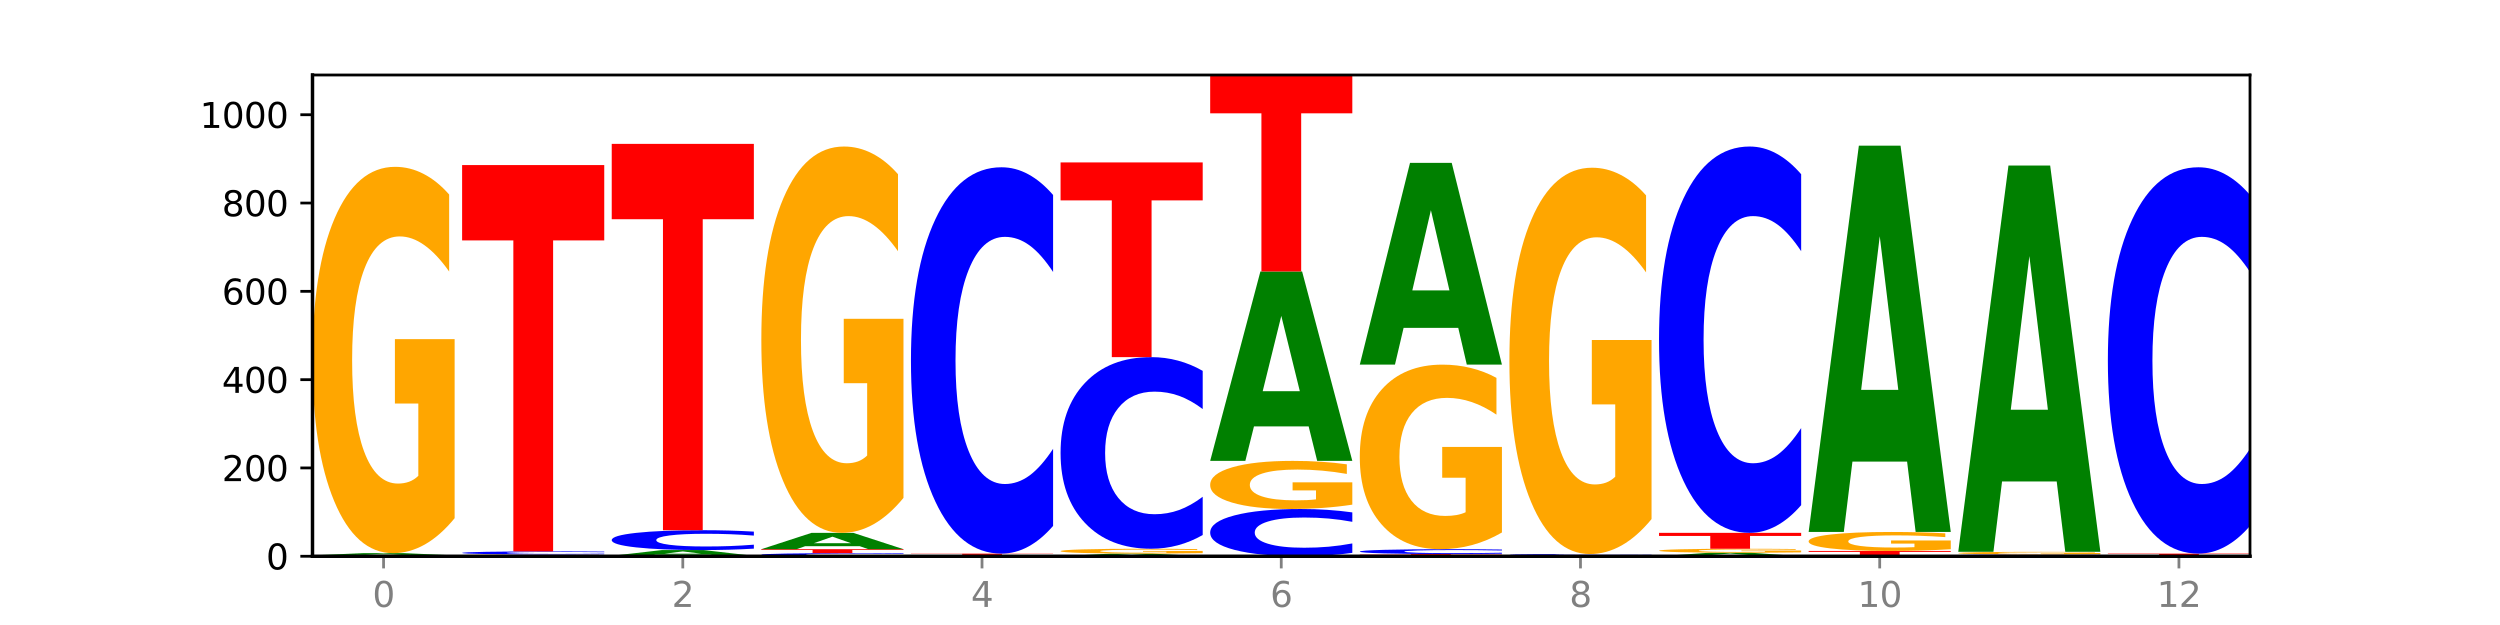 <?xml version="1.0" encoding="utf-8" standalone="no"?>
<!DOCTYPE svg PUBLIC "-//W3C//DTD SVG 1.1//EN"
  "http://www.w3.org/Graphics/SVG/1.1/DTD/svg11.dtd">
<svg xmlns:xlink="http://www.w3.org/1999/xlink" width="720pt" height="180pt" viewBox="0 0 720 180" xmlns="http://www.w3.org/2000/svg" version="1.1">
 <defs>
  <style type="text/css">*{stroke-linejoin: round; stroke-linecap: butt}</style>
 </defs>
 <g id="figure_1">
  <g id="patch_1">
   <path d="M 0 180 
L 720 180 
L 720 0 
L 0 0 
z
" style="fill: #ffffff"/>
  </g>
  <g id="axes_1">
   <g id="patch_2">
    <path d="M 90 160.2 
L 648 160.2 
L 648 21.6 
L 90 21.6 
z
" style="fill: #ffffff"/>
   </g>
   <g id="line2d_1">
    <path d="M 90 160.2 
L 648 160.2 
" clip-path="url(#p8759c5af3e)" style="fill: none; stroke: #000000; stroke-width: 0.5; stroke-linecap: square"/>
   </g>
   <g id="patch_3">
    <path d="M 130.934 160.191 
Q 127.51 160.195 123.808 160.198 
Q 120.105 160.2 116.073 160.2 
Q 104.047 160.2 97.024 160.183 
Q 90 160.166 90 160.136 
Q 90 160.107 97.024 160.09 
Q 104.047 160.073 116.073 160.073 
Q 120.105 160.073 123.808 160.075 
Q 127.51 160.077 130.934 160.082 
L 130.934 160.107 
Q 127.479 160.101 124.127 160.099 
Q 120.776 160.096 117.073 160.096 
Q 110.431 160.096 106.625 160.107 
Q 102.83 160.117 102.83 160.136 
Q 102.83 160.155 106.625 160.166 
Q 110.431 160.177 117.073 160.177 
Q 120.776 160.177 124.127 160.174 
Q 127.479 160.172 130.934 160.166 
L 130.934 160.191 
z
" clip-path="url(#p8759c5af3e)" style="fill: #0000ff"/>
   </g>
   <g id="patch_4">
    <path d="M 90 159.946 
L 130.934 159.946 
L 130.934 159.97 
L 116.208 159.97 
L 116.208 160.073 
L 104.755 160.073 
L 104.755 159.97 
L 90 159.97 
L 90 159.946 
z
" clip-path="url(#p8759c5af3e)" style="fill: #ff0000"/>
   </g>
   <g id="patch_5">
    <path d="M 118.355 159.83 
L 102.613 159.83 
L 100.127 159.946 
L 90 159.946 
L 104.462 159.31 
L 116.472 159.31 
L 130.934 159.946 
L 120.816 159.946 
L 118.355 159.83 
z
M 105.123 159.712 
L 115.819 159.712 
L 110.48 159.459 
L 105.123 159.712 
z
" clip-path="url(#p8759c5af3e)" style="fill: #008000"/>
   </g>
   <g id="patch_6">
    <path d="M 130.934 149.243 
Q 126.806 154.277 122.366 156.805 
Q 117.926 159.31 113.192 159.31 
Q 102.495 159.31 96.247 144.325 
Q 90 129.34 90 103.714 
Q 90 77.789 96.358 62.919 
Q 102.724 48.048 113.797 48.048 
Q 118.063 48.048 121.971 50.071 
Q 125.889 52.07 129.356 56.024 
L 129.356 78.202 
Q 125.779 73.123 122.237 70.618 
Q 118.696 68.09 115.137 68.09 
Q 108.55 68.09 104.981 77.329 
Q 101.412 86.545 101.412 103.714 
Q 101.412 120.721 104.853 130.006 
Q 108.293 139.269 114.623 139.269 
Q 116.348 139.269 117.825 138.74 
Q 119.302 138.188 120.476 137.039 
L 120.476 116.216 
L 113.733 116.216 
L 113.733 97.669 
L 130.934 97.669 
L 130.934 149.243 
z
" clip-path="url(#p8759c5af3e)" style="fill: #ffa600"/>
   </g>
   <g id="patch_7">
    <path d="M 161.444 160.177 
L 145.701 160.177 
L 143.216 160.2 
L 133.089 160.2 
L 147.551 160.073 
L 159.561 160.073 
L 174.023 160.2 
L 163.905 160.2 
L 161.444 160.177 
z
M 148.212 160.153 
L 158.908 160.153 
L 153.569 160.103 
L 148.212 160.153 
z
" clip-path="url(#p8759c5af3e)" style="fill: #008000"/>
   </g>
   <g id="patch_8">
    <path d="M 174.023 160.038 
Q 169.895 160.056 165.455 160.064 
Q 161.014 160.073 156.281 160.073 
Q 145.584 160.073 139.336 160.021 
Q 133.089 159.97 133.089 159.882 
Q 133.089 159.793 139.446 159.742 
Q 145.813 159.691 156.886 159.691 
Q 161.152 159.691 165.06 159.698 
Q 168.977 159.705 172.445 159.719 
L 172.445 159.795 
Q 168.867 159.777 165.326 159.769 
Q 161.785 159.76 158.226 159.76 
Q 151.639 159.76 148.07 159.792 
Q 144.501 159.823 144.501 159.882 
Q 144.501 159.941 147.941 159.972 
Q 151.382 160.004 157.712 160.004 
Q 159.437 160.004 160.914 160.002 
Q 162.391 160 163.565 159.996 
L 163.565 159.925 
L 156.822 159.925 
L 156.822 159.862 
L 174.023 159.862 
L 174.023 160.038 
z
" clip-path="url(#p8759c5af3e)" style="fill: #ffa600"/>
   </g>
   <g id="patch_9">
    <path d="M 174.023 159.628 
Q 170.599 159.659 166.897 159.675 
Q 163.194 159.691 159.161 159.691 
Q 147.136 159.691 140.112 159.571 
Q 133.089 159.452 133.089 159.247 
Q 133.089 159.041 140.112 158.921 
Q 147.136 158.801 159.161 158.801 
Q 163.194 158.801 166.897 158.817 
Q 170.599 158.833 174.023 158.865 
L 174.023 159.043 
Q 170.568 159.001 167.216 158.981 
Q 163.864 158.962 160.162 158.962 
Q 153.52 158.962 149.714 159.038 
Q 145.919 159.113 145.919 159.247 
Q 145.919 159.379 149.714 159.455 
Q 153.52 159.531 160.162 159.531 
Q 163.864 159.531 167.216 159.512 
Q 170.568 159.492 174.023 159.45 
L 174.023 159.628 
z
" clip-path="url(#p8759c5af3e)" style="fill: #0000ff"/>
   </g>
   <g id="patch_10">
    <path d="M 133.089 47.54 
L 174.023 47.54 
L 174.023 69.239 
L 159.296 69.239 
L 159.296 158.801 
L 147.844 158.801 
L 147.844 69.239 
L 133.089 69.239 
L 133.089 47.54 
z
" clip-path="url(#p8759c5af3e)" style="fill: #ff0000"/>
   </g>
   <g id="patch_11">
    <path d="M 217.112 160.188 
Q 212.984 160.194 208.543 160.197 
Q 204.103 160.2 199.369 160.2 
Q 188.673 160.2 182.425 160.183 
Q 176.178 160.166 176.178 160.136 
Q 176.178 160.107 182.535 160.09 
Q 188.902 160.073 199.975 160.073 
Q 204.241 160.073 208.149 160.075 
Q 212.066 160.077 215.534 160.082 
L 215.534 160.107 
Q 211.956 160.102 208.415 160.099 
Q 204.874 160.096 201.314 160.096 
Q 194.727 160.096 191.159 160.106 
Q 187.59 160.117 187.59 160.136 
Q 187.59 160.156 191.03 160.167 
Q 194.471 160.177 200.801 160.177 
Q 202.525 160.177 204.002 160.176 
Q 205.479 160.176 206.654 160.175 
L 206.654 160.151 
L 199.911 160.151 
L 199.911 160.13 
L 217.112 160.13 
L 217.112 160.188 
z
" clip-path="url(#p8759c5af3e)" style="fill: #ffa600"/>
   </g>
   <g id="patch_12">
    <path d="M 204.533 159.772 
L 188.79 159.772 
L 186.304 160.073 
L 176.178 160.073 
L 190.64 158.42 
L 202.65 158.42 
L 217.112 160.073 
L 206.993 160.073 
L 204.533 159.772 
z
M 191.301 159.465 
L 201.997 159.465 
L 196.657 158.807 
L 191.301 159.465 
z
" clip-path="url(#p8759c5af3e)" style="fill: #008000"/>
   </g>
   <g id="patch_13">
    <path d="M 217.112 158.01 
Q 213.688 158.213 209.985 158.316 
Q 206.283 158.42 202.25 158.42 
Q 190.225 158.42 183.201 157.649 
Q 176.178 156.879 176.178 155.561 
Q 176.178 154.238 183.201 153.468 
Q 190.225 152.698 202.25 152.698 
Q 206.283 152.698 209.985 152.802 
Q 213.688 152.905 217.112 153.108 
L 217.112 154.249 
Q 213.657 153.979 210.305 153.854 
Q 206.953 153.728 203.251 153.728 
Q 196.609 153.728 192.803 154.217 
Q 189.008 154.704 189.008 155.561 
Q 189.008 156.414 192.803 156.902 
Q 196.609 157.389 203.251 157.389 
Q 206.953 157.389 210.305 157.264 
Q 213.657 157.137 217.112 156.868 
L 217.112 158.01 
z
" clip-path="url(#p8759c5af3e)" style="fill: #0000ff"/>
   </g>
   <g id="patch_14">
    <path d="M 176.178 41.436 
L 217.112 41.436 
L 217.112 63.135 
L 202.385 63.135 
L 202.385 152.698 
L 190.933 152.698 
L 190.933 63.135 
L 176.178 63.135 
L 176.178 41.436 
z
" clip-path="url(#p8759c5af3e)" style="fill: #ff0000"/>
   </g>
   <g id="patch_15">
    <path d="M 260.201 160.136 
Q 256.777 160.168 253.074 160.184 
Q 249.372 160.2 245.339 160.2 
Q 233.313 160.2 226.29 160.08 
Q 219.266 159.96 219.266 159.755 
Q 219.266 159.549 226.29 159.43 
Q 233.313 159.31 245.339 159.31 
Q 249.372 159.31 253.074 159.326 
Q 256.777 159.342 260.201 159.374 
L 260.201 159.551 
Q 256.746 159.509 253.394 159.49 
Q 250.042 159.47 246.339 159.47 
Q 239.697 159.47 235.892 159.546 
Q 232.096 159.622 232.096 159.755 
Q 232.096 159.888 235.892 159.964 
Q 239.697 160.04 246.339 160.04 
Q 250.042 160.04 253.394 160.02 
Q 256.746 160.001 260.201 159.959 
L 260.201 160.136 
z
" clip-path="url(#p8759c5af3e)" style="fill: #0000ff"/>
   </g>
   <g id="patch_16">
    <path d="M 219.266 158.166 
L 260.201 158.166 
L 260.201 158.389 
L 245.474 158.389 
L 245.474 159.31 
L 234.022 159.31 
L 234.022 158.389 
L 219.266 158.389 
L 219.266 158.166 
z
" clip-path="url(#p8759c5af3e)" style="fill: #ff0000"/>
   </g>
   <g id="patch_17">
    <path d="M 247.622 157.308 
L 231.879 157.308 
L 229.393 158.166 
L 219.266 158.166 
L 233.729 153.461 
L 245.739 153.461 
L 260.201 158.166 
L 250.082 158.166 
L 247.622 157.308 
z
M 234.39 156.435 
L 245.086 156.435 
L 239.746 154.564 
L 234.39 156.435 
z
" clip-path="url(#p8759c5af3e)" style="fill: #008000"/>
   </g>
   <g id="patch_18">
    <path d="M 260.201 143.394 
Q 256.072 148.427 251.632 150.956 
Q 247.192 153.461 242.458 153.461 
Q 231.761 153.461 225.514 138.476 
Q 219.266 123.491 219.266 97.864 
Q 219.266 71.939 225.624 57.069 
Q 231.991 42.199 243.064 42.199 
Q 247.33 42.199 251.238 44.222 
Q 255.155 46.221 258.623 50.174 
L 258.623 72.353 
Q 255.045 67.274 251.504 64.769 
Q 247.963 62.241 244.403 62.241 
Q 237.816 62.241 234.248 71.48 
Q 230.679 80.696 230.679 97.864 
Q 230.679 114.872 234.119 124.157 
Q 237.559 133.419 243.889 133.419 
Q 245.614 133.419 247.091 132.891 
Q 248.568 132.339 249.742 131.19 
L 249.742 110.367 
L 243 110.367 
L 243 91.82 
L 260.201 91.82 
L 260.201 143.394 
z
" clip-path="url(#p8759c5af3e)" style="fill: #ffa600"/>
   </g>
   <g id="patch_19">
    <path d="M 303.29 160.165 
Q 299.161 160.183 294.721 160.191 
Q 290.281 160.2 285.547 160.2 
Q 274.85 160.2 268.603 160.149 
Q 262.355 160.097 262.355 160.009 
Q 262.355 159.92 268.713 159.87 
Q 275.08 159.819 286.153 159.819 
Q 290.418 159.819 294.327 159.825 
Q 298.244 159.832 301.712 159.846 
L 301.712 159.922 
Q 298.134 159.905 294.593 159.896 
Q 291.051 159.887 287.492 159.887 
Q 280.905 159.887 277.336 159.919 
Q 273.768 159.951 273.768 160.009 
Q 273.768 160.068 277.208 160.1 
Q 280.648 160.131 286.978 160.131 
Q 288.703 160.131 290.18 160.129 
Q 291.657 160.128 292.831 160.124 
L 292.831 160.052 
L 286.088 160.052 
L 286.088 159.989 
L 303.29 159.989 
L 303.29 160.165 
z
" clip-path="url(#p8759c5af3e)" style="fill: #ffa600"/>
   </g>
   <g id="patch_20">
    <path d="M 262.355 159.437 
L 303.29 159.437 
L 303.29 159.511 
L 288.563 159.511 
L 288.563 159.819 
L 277.111 159.819 
L 277.111 159.511 
L 262.355 159.511 
L 262.355 159.437 
z
" clip-path="url(#p8759c5af3e)" style="fill: #ff0000"/>
   </g>
   <g id="patch_21">
    <path d="M 303.29 151.462 
Q 299.865 155.415 296.163 157.415 
Q 292.46 159.437 288.428 159.437 
Q 276.402 159.437 269.379 144.452 
Q 262.355 129.467 262.355 103.841 
Q 262.355 78.123 269.379 63.161 
Q 276.402 48.176 288.428 48.176 
Q 292.46 48.176 296.163 50.198 
Q 299.865 52.198 303.29 56.151 
L 303.29 78.329 
Q 299.835 73.089 296.483 70.653 
Q 293.131 68.217 289.428 68.217 
Q 282.786 68.217 278.981 77.709 
Q 275.185 87.178 275.185 103.841 
Q 275.185 120.435 278.981 129.927 
Q 282.786 139.396 289.428 139.396 
Q 293.131 139.396 296.483 136.96 
Q 299.835 134.5 303.29 129.26 
L 303.29 151.462 
z
" clip-path="url(#p8759c5af3e)" style="fill: #0000ff"/>
   </g>
   <g id="patch_22">
    <path d="M 333.799 160.061 
L 318.057 160.061 
L 315.571 160.2 
L 305.444 160.2 
L 319.906 159.437 
L 331.916 159.437 
L 346.378 160.2 
L 336.26 160.2 
L 333.799 160.061 
z
M 320.567 159.919 
L 331.263 159.919 
L 325.924 159.616 
L 320.567 159.919 
z
" clip-path="url(#p8759c5af3e)" style="fill: #008000"/>
   </g>
   <g id="patch_23">
    <path d="M 346.378 159.311 
Q 342.25 159.374 337.81 159.406 
Q 333.37 159.437 328.636 159.437 
Q 317.939 159.437 311.692 159.249 
Q 305.444 159.06 305.444 158.738 
Q 305.444 158.412 311.802 158.225 
Q 318.168 158.038 329.241 158.038 
Q 333.507 158.038 337.415 158.064 
Q 341.333 158.089 344.8 158.139 
L 344.8 158.417 
Q 341.223 158.354 337.681 158.322 
Q 334.14 158.29 330.581 158.29 
Q 323.994 158.29 320.425 158.406 
Q 316.856 158.522 316.856 158.738 
Q 316.856 158.952 320.297 159.069 
Q 323.737 159.185 330.067 159.185 
Q 331.792 159.185 333.269 159.178 
Q 334.746 159.172 335.92 159.157 
L 335.92 158.895 
L 329.177 158.895 
L 329.177 158.662 
L 346.378 158.662 
L 346.378 159.311 
z
" clip-path="url(#p8759c5af3e)" style="fill: #ffa600"/>
   </g>
   <g id="patch_24">
    <path d="M 346.378 154.083 
Q 342.954 156.043 339.252 157.035 
Q 335.549 158.038 331.517 158.038 
Q 319.491 158.038 312.468 150.606 
Q 305.444 143.173 305.444 130.463 
Q 305.444 117.706 312.468 110.285 
Q 319.491 102.853 331.517 102.853 
Q 335.549 102.853 339.252 103.856 
Q 342.954 104.848 346.378 106.808 
L 346.378 117.809 
Q 342.923 115.21 339.571 114.002 
Q 336.22 112.793 332.517 112.793 
Q 325.875 112.793 322.069 117.501 
Q 318.274 122.198 318.274 130.463 
Q 318.274 138.693 322.069 143.401 
Q 325.875 148.098 332.517 148.098 
Q 336.22 148.098 339.571 146.889 
Q 342.923 145.67 346.378 143.071 
L 346.378 154.083 
z
" clip-path="url(#p8759c5af3e)" style="fill: #0000ff"/>
   </g>
   <g id="patch_25">
    <path d="M 305.444 46.777 
L 346.378 46.777 
L 346.378 57.713 
L 331.652 57.713 
L 331.652 102.853 
L 320.199 102.853 
L 320.199 57.713 
L 305.444 57.713 
L 305.444 46.777 
z
" clip-path="url(#p8759c5af3e)" style="fill: #ff0000"/>
   </g>
   <g id="patch_26">
    <path d="M 389.467 159.225 
Q 386.043 159.708 382.341 159.953 
Q 378.638 160.2 374.605 160.2 
Q 362.58 160.2 355.556 158.368 
Q 348.533 156.535 348.533 153.401 
Q 348.533 150.256 355.556 148.427 
Q 362.58 146.594 374.605 146.594 
Q 378.638 146.594 382.341 146.842 
Q 386.043 147.086 389.467 147.57 
L 389.467 150.282 
Q 386.012 149.641 382.66 149.343 
Q 379.308 149.045 375.606 149.045 
Q 368.964 149.045 365.158 150.206 
Q 361.363 151.364 361.363 153.401 
Q 361.363 155.431 365.158 156.591 
Q 368.964 157.749 375.606 157.749 
Q 379.308 157.749 382.66 157.451 
Q 386.012 157.151 389.467 156.51 
L 389.467 159.225 
z
" clip-path="url(#p8759c5af3e)" style="fill: #0000ff"/>
   </g>
   <g id="patch_27">
    <path d="M 389.467 145.34 
Q 385.339 145.967 380.899 146.282 
Q 376.458 146.594 371.725 146.594 
Q 361.028 146.594 354.78 144.728 
Q 348.533 142.861 348.533 139.669 
Q 348.533 136.439 354.89 134.587 
Q 361.257 132.734 372.33 132.734 
Q 376.596 132.734 380.504 132.986 
Q 384.421 133.235 387.889 133.728 
L 387.889 136.491 
Q 384.311 135.858 380.77 135.546 
Q 377.229 135.231 373.67 135.231 
Q 367.083 135.231 363.514 136.382 
Q 359.945 137.53 359.945 139.669 
Q 359.945 141.787 363.386 142.944 
Q 366.826 144.098 373.156 144.098 
Q 374.881 144.098 376.358 144.032 
Q 377.835 143.963 379.009 143.82 
L 379.009 141.226 
L 372.266 141.226 
L 372.266 138.916 
L 389.467 138.916 
L 389.467 145.34 
z
" clip-path="url(#p8759c5af3e)" style="fill: #ffa600"/>
   </g>
   <g id="patch_28">
    <path d="M 376.888 122.797 
L 361.145 122.797 
L 358.66 132.734 
L 348.533 132.734 
L 362.995 78.184 
L 375.005 78.184 
L 389.467 132.734 
L 379.349 132.734 
L 376.888 122.797 
z
M 363.656 112.673 
L 374.352 112.673 
L 369.013 90.974 
L 363.656 112.673 
z
" clip-path="url(#p8759c5af3e)" style="fill: #008000"/>
   </g>
   <g id="patch_29">
    <path d="M 348.533 21.6 
L 389.467 21.6 
L 389.467 32.636 
L 374.74 32.636 
L 374.74 78.184 
L 363.288 78.184 
L 363.288 32.636 
L 348.533 32.636 
L 348.533 21.6 
z
" clip-path="url(#p8759c5af3e)" style="fill: #ff0000"/>
   </g>
   <g id="patch_30">
    <path d="M 391.622 159.564 
L 432.556 159.564 
L 432.556 159.688 
L 417.829 159.688 
L 417.829 160.2 
L 406.377 160.2 
L 406.377 159.688 
L 391.622 159.688 
L 391.622 159.564 
z
" clip-path="url(#p8759c5af3e)" style="fill: #ff0000"/>
   </g>
   <g id="patch_31">
    <path d="M 432.556 159.464 
Q 429.132 159.514 425.429 159.539 
Q 421.727 159.564 417.694 159.564 
Q 405.669 159.564 398.645 159.376 
Q 391.622 159.187 391.622 158.865 
Q 391.622 158.542 398.645 158.354 
Q 405.669 158.166 417.694 158.166 
Q 421.727 158.166 425.429 158.191 
Q 429.132 158.216 432.556 158.266 
L 432.556 158.545 
Q 429.101 158.479 425.749 158.448 
Q 422.397 158.417 418.695 158.417 
Q 412.053 158.417 408.247 158.537 
Q 404.452 158.656 404.452 158.865 
Q 404.452 159.074 408.247 159.193 
Q 412.053 159.312 418.695 159.312 
Q 422.397 159.312 425.749 159.282 
Q 429.101 159.251 432.556 159.185 
L 432.556 159.464 
z
" clip-path="url(#p8759c5af3e)" style="fill: #0000ff"/>
   </g>
   <g id="patch_32">
    <path d="M 432.556 153.357 
Q 428.428 155.761 423.987 156.969 
Q 419.547 158.166 414.813 158.166 
Q 404.117 158.166 397.869 151.007 
Q 391.622 143.848 391.622 131.606 
Q 391.622 119.222 397.979 112.118 
Q 404.346 105.014 415.419 105.014 
Q 419.685 105.014 423.593 105.98 
Q 427.51 106.936 430.978 108.824 
L 430.978 119.419 
Q 427.4 116.993 423.859 115.796 
Q 420.318 114.588 416.758 114.588 
Q 410.171 114.588 406.603 119.002 
Q 403.034 123.405 403.034 131.606 
Q 403.034 139.731 406.474 144.167 
Q 409.915 148.591 416.245 148.591 
Q 417.969 148.591 419.446 148.339 
Q 420.923 148.075 422.098 147.526 
L 422.098 137.579 
L 415.355 137.579 
L 415.355 128.719 
L 432.556 128.719 
L 432.556 153.357 
z
" clip-path="url(#p8759c5af3e)" style="fill: #ffa600"/>
   </g>
   <g id="patch_33">
    <path d="M 419.977 94.428 
L 404.234 94.428 
L 401.749 105.014 
L 391.622 105.014 
L 406.084 46.904 
L 418.094 46.904 
L 432.556 105.014 
L 422.437 105.014 
L 419.977 94.428 
z
M 406.745 83.643 
L 417.441 83.643 
L 412.101 60.529 
L 406.745 83.643 
z
" clip-path="url(#p8759c5af3e)" style="fill: #008000"/>
   </g>
   <g id="patch_34">
    <path d="M 463.066 160.154 
L 447.323 160.154 
L 444.837 160.2 
L 434.71 160.2 
L 449.173 159.946 
L 461.183 159.946 
L 475.645 160.2 
L 465.526 160.2 
L 463.066 160.154 
z
M 449.834 160.106 
L 460.53 160.106 
L 455.19 160.005 
L 449.834 160.106 
z
" clip-path="url(#p8759c5af3e)" style="fill: #008000"/>
   </g>
   <g id="patch_35">
    <path d="M 475.645 159.918 
Q 472.221 159.932 468.518 159.939 
Q 464.816 159.946 460.783 159.946 
Q 448.757 159.946 441.734 159.894 
Q 434.71 159.843 434.71 159.755 
Q 434.71 159.667 441.734 159.616 
Q 448.757 159.564 460.783 159.564 
Q 464.816 159.564 468.518 159.571 
Q 472.221 159.578 475.645 159.592 
L 475.645 159.668 
Q 472.19 159.65 468.838 159.641 
Q 465.486 159.633 461.783 159.633 
Q 455.142 159.633 451.336 159.665 
Q 447.54 159.698 447.54 159.755 
Q 447.54 159.812 451.336 159.845 
Q 455.142 159.877 461.783 159.877 
Q 465.486 159.877 468.838 159.869 
Q 472.19 159.86 475.645 159.842 
L 475.645 159.918 
z
" clip-path="url(#p8759c5af3e)" style="fill: #0000ff"/>
   </g>
   <g id="patch_36">
    <path d="M 475.645 149.498 
Q 471.516 154.531 467.076 157.059 
Q 462.636 159.564 457.902 159.564 
Q 447.205 159.564 440.958 144.579 
Q 434.71 129.594 434.71 103.968 
Q 434.71 78.043 441.068 63.173 
Q 447.435 48.303 458.508 48.303 
Q 462.774 48.303 466.682 50.325 
Q 470.599 52.325 474.067 56.278 
L 474.067 78.457 
Q 470.489 73.377 466.948 70.872 
Q 463.407 68.344 459.847 68.344 
Q 453.26 68.344 449.692 77.583 
Q 446.123 86.8 446.123 103.968 
Q 446.123 120.975 449.563 130.261 
Q 453.003 139.523 459.333 139.523 
Q 461.058 139.523 462.535 138.994 
Q 464.012 138.443 465.186 137.294 
L 465.186 116.471 
L 458.444 116.471 
L 458.444 97.923 
L 475.645 97.923 
L 475.645 149.498 
z
" clip-path="url(#p8759c5af3e)" style="fill: #ffa600"/>
   </g>
   <g id="patch_37">
    <path d="M 506.154 160.015 
L 490.412 160.015 
L 487.926 160.2 
L 477.799 160.2 
L 492.261 159.183 
L 504.271 159.183 
L 518.734 160.2 
L 508.615 160.2 
L 506.154 160.015 
z
M 492.923 159.826 
L 503.619 159.826 
L 498.279 159.421 
L 492.923 159.826 
z
" clip-path="url(#p8759c5af3e)" style="fill: #008000"/>
   </g>
   <g id="patch_38">
    <path d="M 518.734 159.079 
Q 514.605 159.131 510.165 159.157 
Q 505.725 159.183 500.991 159.183 
Q 490.294 159.183 484.047 159.029 
Q 477.799 158.874 477.799 158.611 
Q 477.799 158.344 484.157 158.191 
Q 490.524 158.038 501.597 158.038 
Q 505.862 158.038 509.771 158.059 
Q 513.688 158.08 517.156 158.12 
L 517.156 158.349 
Q 513.578 158.296 510.037 158.27 
Q 506.495 158.244 502.936 158.244 
Q 496.349 158.244 492.78 158.34 
Q 489.212 158.434 489.212 158.611 
Q 489.212 158.786 492.652 158.881 
Q 496.092 158.977 502.422 158.977 
Q 504.147 158.977 505.624 158.971 
Q 507.101 158.966 508.275 158.954 
L 508.275 158.74 
L 501.532 158.74 
L 501.532 158.549 
L 518.734 158.549 
L 518.734 159.079 
z
" clip-path="url(#p8759c5af3e)" style="fill: #ffa600"/>
   </g>
   <g id="patch_39">
    <path d="M 477.799 153.461 
L 518.734 153.461 
L 518.734 154.353 
L 504.007 154.353 
L 504.007 158.038 
L 492.555 158.038 
L 492.555 154.353 
L 477.799 154.353 
L 477.799 153.461 
z
" clip-path="url(#p8759c5af3e)" style="fill: #ff0000"/>
   </g>
   <g id="patch_40">
    <path d="M 518.734 145.486 
Q 515.31 149.439 511.607 151.438 
Q 507.904 153.461 503.872 153.461 
Q 491.846 153.461 484.823 138.476 
Q 477.799 123.491 477.799 97.864 
Q 477.799 72.146 484.823 57.184 
Q 491.846 42.199 503.872 42.199 
Q 507.904 42.199 511.607 44.222 
Q 515.31 46.221 518.734 50.174 
L 518.734 72.353 
Q 515.279 67.113 511.927 64.677 
Q 508.575 62.241 504.872 62.241 
Q 498.23 62.241 494.425 71.733 
Q 490.629 81.202 490.629 97.864 
Q 490.629 114.458 494.425 123.95 
Q 498.23 133.419 504.872 133.419 
Q 508.575 133.419 511.927 130.983 
Q 515.279 128.524 518.734 123.284 
L 518.734 145.486 
z
" clip-path="url(#p8759c5af3e)" style="fill: #0000ff"/>
   </g>
   <g id="patch_41">
    <path d="M 561.822 160.191 
Q 558.398 160.195 554.696 160.198 
Q 550.993 160.2 546.961 160.2 
Q 534.935 160.2 527.912 160.183 
Q 520.888 160.166 520.888 160.136 
Q 520.888 160.107 527.912 160.09 
Q 534.935 160.073 546.961 160.073 
Q 550.993 160.073 554.696 160.075 
Q 558.398 160.077 561.822 160.082 
L 561.822 160.107 
Q 558.367 160.101 555.015 160.099 
Q 551.664 160.096 547.961 160.096 
Q 541.319 160.096 537.513 160.107 
Q 533.718 160.117 533.718 160.136 
Q 533.718 160.155 537.513 160.166 
Q 541.319 160.177 547.961 160.177 
Q 551.664 160.177 555.015 160.174 
Q 558.367 160.172 561.822 160.166 
L 561.822 160.191 
z
" clip-path="url(#p8759c5af3e)" style="fill: #0000ff"/>
   </g>
   <g id="patch_42">
    <path d="M 520.888 158.674 
L 561.822 158.674 
L 561.822 158.947 
L 547.096 158.947 
L 547.096 160.073 
L 535.643 160.073 
L 535.643 158.947 
L 520.888 158.947 
L 520.888 158.674 
z
" clip-path="url(#p8759c5af3e)" style="fill: #ff0000"/>
   </g>
   <g id="patch_43">
    <path d="M 561.822 158.179 
Q 557.694 158.427 553.254 158.551 
Q 548.814 158.674 544.08 158.674 
Q 533.383 158.674 527.136 157.938 
Q 520.888 157.201 520.888 155.942 
Q 520.888 154.668 527.246 153.937 
Q 533.612 153.206 544.685 153.206 
Q 548.951 153.206 552.859 153.306 
Q 556.777 153.404 560.244 153.598 
L 560.244 154.688 
Q 556.667 154.439 553.125 154.316 
Q 549.584 154.191 546.025 154.191 
Q 539.438 154.191 535.869 154.645 
Q 532.3 155.098 532.3 155.942 
Q 532.3 156.778 535.741 157.234 
Q 539.181 157.689 545.511 157.689 
Q 547.236 157.689 548.713 157.663 
Q 550.19 157.636 551.364 157.58 
L 551.364 156.556 
L 544.621 156.556 
L 544.621 155.645 
L 561.822 155.645 
L 561.822 158.179 
z
" clip-path="url(#p8759c5af3e)" style="fill: #ffa600"/>
   </g>
   <g id="patch_44">
    <path d="M 549.243 132.938 
L 533.501 132.938 
L 531.015 153.206 
L 520.888 153.206 
L 535.35 41.945 
L 547.36 41.945 
L 561.822 153.206 
L 551.704 153.206 
L 549.243 132.938 
z
M 536.011 112.288 
L 546.707 112.288 
L 541.368 68.032 
L 536.011 112.288 
z
" clip-path="url(#p8759c5af3e)" style="fill: #008000"/>
   </g>
   <g id="patch_45">
    <path d="M 563.977 160.073 
L 604.911 160.073 
L 604.911 160.098 
L 590.184 160.098 
L 590.184 160.2 
L 578.732 160.2 
L 578.732 160.098 
L 563.977 160.098 
L 563.977 160.073 
z
" clip-path="url(#p8759c5af3e)" style="fill: #ff0000"/>
   </g>
   <g id="patch_46">
    <path d="M 604.911 160.046 
Q 601.487 160.059 597.785 160.066 
Q 594.082 160.073 590.049 160.073 
Q 578.024 160.073 571 160.021 
Q 563.977 159.97 563.977 159.882 
Q 563.977 159.794 571 159.743 
Q 578.024 159.691 590.049 159.691 
Q 594.082 159.691 597.785 159.698 
Q 601.487 159.705 604.911 159.719 
L 604.911 159.795 
Q 601.456 159.777 598.104 159.768 
Q 594.752 159.76 591.05 159.76 
Q 584.408 159.76 580.602 159.793 
Q 576.807 159.825 576.807 159.882 
Q 576.807 159.939 580.602 159.972 
Q 584.408 160.004 591.05 160.004 
Q 594.752 160.004 598.104 159.996 
Q 601.456 159.987 604.911 159.969 
L 604.911 160.046 
z
" clip-path="url(#p8759c5af3e)" style="fill: #0000ff"/>
   </g>
   <g id="patch_47">
    <path d="M 604.911 159.622 
Q 600.783 159.657 596.343 159.674 
Q 591.902 159.691 587.169 159.691 
Q 576.472 159.691 570.224 159.589 
Q 563.977 159.486 563.977 159.31 
Q 563.977 159.132 570.334 159.03 
Q 576.701 158.928 587.774 158.928 
Q 592.04 158.928 595.948 158.942 
Q 599.865 158.956 603.333 158.983 
L 603.333 159.135 
Q 599.755 159.1 596.214 159.083 
Q 592.673 159.066 589.114 159.066 
Q 582.527 159.066 578.958 159.129 
Q 575.389 159.192 575.389 159.31 
Q 575.389 159.427 578.83 159.49 
Q 582.27 159.554 588.6 159.554 
Q 590.325 159.554 591.802 159.55 
Q 593.279 159.547 594.453 159.539 
L 594.453 159.396 
L 587.71 159.396 
L 587.71 159.269 
L 604.911 159.269 
L 604.911 159.622 
z
" clip-path="url(#p8759c5af3e)" style="fill: #ffa600"/>
   </g>
   <g id="patch_48">
    <path d="M 592.332 138.66 
L 576.589 138.66 
L 574.104 158.928 
L 563.977 158.928 
L 578.439 47.667 
L 590.449 47.667 
L 604.911 158.928 
L 594.793 158.928 
L 592.332 138.66 
z
M 579.1 118.01 
L 589.796 118.01 
L 584.457 73.754 
L 579.1 118.01 
z
" clip-path="url(#p8759c5af3e)" style="fill: #008000"/>
   </g>
   <g id="patch_49">
    <path d="M 635.421 160.177 
L 619.678 160.177 
L 617.193 160.2 
L 607.066 160.2 
L 621.528 160.073 
L 633.538 160.073 
L 648 160.2 
L 637.881 160.2 
L 635.421 160.177 
z
M 622.189 160.153 
L 632.885 160.153 
L 627.545 160.103 
L 622.189 160.153 
z
" clip-path="url(#p8759c5af3e)" style="fill: #008000"/>
   </g>
   <g id="patch_50">
    <path d="M 607.066 159.437 
L 648 159.437 
L 648 159.561 
L 633.273 159.561 
L 633.273 160.073 
L 621.821 160.073 
L 621.821 159.561 
L 607.066 159.561 
L 607.066 159.437 
z
" clip-path="url(#p8759c5af3e)" style="fill: #ff0000"/>
   </g>
   <g id="patch_51">
    <path d="M 648 151.462 
Q 644.576 155.415 640.873 157.415 
Q 637.171 159.437 633.138 159.437 
Q 621.113 159.437 614.089 144.452 
Q 607.066 129.467 607.066 103.841 
Q 607.066 78.123 614.089 63.161 
Q 621.113 48.176 633.138 48.176 
Q 637.171 48.176 640.873 50.198 
Q 644.576 52.198 648 56.151 
L 648 78.329 
Q 644.545 73.089 641.193 70.653 
Q 637.841 68.217 634.139 68.217 
Q 627.497 68.217 623.691 77.709 
Q 619.896 87.178 619.896 103.841 
Q 619.896 120.435 623.691 129.927 
Q 627.497 139.396 634.139 139.396 
Q 637.841 139.396 641.193 136.96 
Q 644.545 134.5 648 129.26 
L 648 151.462 
z
" clip-path="url(#p8759c5af3e)" style="fill: #0000ff"/>
   </g>
   <g id="matplotlib.axis_1">
    <g id="xtick_1">
     <g id="line2d_2">
      <defs>
       <path id="m1c8af4bc2c" d="M 0 0 
L 0 3.5 
" style="stroke: #808080; stroke-width: 0.8"/>
      </defs>
      <g>
       <use xlink:href="#m1c8af4bc2c" x="110.467" y="160.2" style="fill: #808080; stroke: #808080; stroke-width: 0.8"/>
      </g>
     </g>
     <g id="text_1">
      <!-- 0 -->
      <g style="fill: #808080" transform="translate(107.286 174.798) scale(0.1 -0.1)">
       <defs>
        <path id="DejaVuSans-30" d="M 2034 4250 
Q 1547 4250 1301 3770 
Q 1056 3291 1056 2328 
Q 1056 1369 1301 889 
Q 1547 409 2034 409 
Q 2525 409 2770 889 
Q 3016 1369 3016 2328 
Q 3016 3291 2770 3770 
Q 2525 4250 2034 4250 
z
M 2034 4750 
Q 2819 4750 3233 4129 
Q 3647 3509 3647 2328 
Q 3647 1150 3233 529 
Q 2819 -91 2034 -91 
Q 1250 -91 836 529 
Q 422 1150 422 2328 
Q 422 3509 836 4129 
Q 1250 4750 2034 4750 
z
" transform="scale(0.016)"/>
       </defs>
       <use xlink:href="#DejaVuSans-30"/>
      </g>
     </g>
    </g>
    <g id="xtick_2">
     <g id="line2d_3">
      <g>
       <use xlink:href="#m1c8af4bc2c" x="196.645" y="160.2" style="fill: #808080; stroke: #808080; stroke-width: 0.8"/>
      </g>
     </g>
     <g id="text_2">
      <!-- 2 -->
      <g style="fill: #808080" transform="translate(193.464 174.798) scale(0.1 -0.1)">
       <defs>
        <path id="DejaVuSans-32" d="M 1228 531 
L 3431 531 
L 3431 0 
L 469 0 
L 469 531 
Q 828 903 1448 1529 
Q 2069 2156 2228 2338 
Q 2531 2678 2651 2914 
Q 2772 3150 2772 3378 
Q 2772 3750 2511 3984 
Q 2250 4219 1831 4219 
Q 1534 4219 1204 4116 
Q 875 4013 500 3803 
L 500 4441 
Q 881 4594 1212 4672 
Q 1544 4750 1819 4750 
Q 2544 4750 2975 4387 
Q 3406 4025 3406 3419 
Q 3406 3131 3298 2873 
Q 3191 2616 2906 2266 
Q 2828 2175 2409 1742 
Q 1991 1309 1228 531 
z
" transform="scale(0.016)"/>
       </defs>
       <use xlink:href="#DejaVuSans-32"/>
      </g>
     </g>
    </g>
    <g id="xtick_3">
     <g id="line2d_4">
      <g>
       <use xlink:href="#m1c8af4bc2c" x="282.822" y="160.2" style="fill: #808080; stroke: #808080; stroke-width: 0.8"/>
      </g>
     </g>
     <g id="text_3">
      <!-- 4 -->
      <g style="fill: #808080" transform="translate(279.641 174.798) scale(0.1 -0.1)">
       <defs>
        <path id="DejaVuSans-34" d="M 2419 4116 
L 825 1625 
L 2419 1625 
L 2419 4116 
z
M 2253 4666 
L 3047 4666 
L 3047 1625 
L 3713 1625 
L 3713 1100 
L 3047 1100 
L 3047 0 
L 2419 0 
L 2419 1100 
L 313 1100 
L 313 1709 
L 2253 4666 
z
" transform="scale(0.016)"/>
       </defs>
       <use xlink:href="#DejaVuSans-34"/>
      </g>
     </g>
    </g>
    <g id="xtick_4">
     <g id="line2d_5">
      <g>
       <use xlink:href="#m1c8af4bc2c" x="369" y="160.2" style="fill: #808080; stroke: #808080; stroke-width: 0.8"/>
      </g>
     </g>
     <g id="text_4">
      <!-- 6 -->
      <g style="fill: #808080" transform="translate(365.819 174.798) scale(0.1 -0.1)">
       <defs>
        <path id="DejaVuSans-36" d="M 2113 2584 
Q 1688 2584 1439 2293 
Q 1191 2003 1191 1497 
Q 1191 994 1439 701 
Q 1688 409 2113 409 
Q 2538 409 2786 701 
Q 3034 994 3034 1497 
Q 3034 2003 2786 2293 
Q 2538 2584 2113 2584 
z
M 3366 4563 
L 3366 3988 
Q 3128 4100 2886 4159 
Q 2644 4219 2406 4219 
Q 1781 4219 1451 3797 
Q 1122 3375 1075 2522 
Q 1259 2794 1537 2939 
Q 1816 3084 2150 3084 
Q 2853 3084 3261 2657 
Q 3669 2231 3669 1497 
Q 3669 778 3244 343 
Q 2819 -91 2113 -91 
Q 1303 -91 875 529 
Q 447 1150 447 2328 
Q 447 3434 972 4092 
Q 1497 4750 2381 4750 
Q 2619 4750 2861 4703 
Q 3103 4656 3366 4563 
z
" transform="scale(0.016)"/>
       </defs>
       <use xlink:href="#DejaVuSans-36"/>
      </g>
     </g>
    </g>
    <g id="xtick_5">
     <g id="line2d_6">
      <g>
       <use xlink:href="#m1c8af4bc2c" x="455.178" y="160.2" style="fill: #808080; stroke: #808080; stroke-width: 0.8"/>
      </g>
     </g>
     <g id="text_5">
      <!-- 8 -->
      <g style="fill: #808080" transform="translate(451.996 174.798) scale(0.1 -0.1)">
       <defs>
        <path id="DejaVuSans-38" d="M 2034 2216 
Q 1584 2216 1326 1975 
Q 1069 1734 1069 1313 
Q 1069 891 1326 650 
Q 1584 409 2034 409 
Q 2484 409 2743 651 
Q 3003 894 3003 1313 
Q 3003 1734 2745 1975 
Q 2488 2216 2034 2216 
z
M 1403 2484 
Q 997 2584 770 2862 
Q 544 3141 544 3541 
Q 544 4100 942 4425 
Q 1341 4750 2034 4750 
Q 2731 4750 3128 4425 
Q 3525 4100 3525 3541 
Q 3525 3141 3298 2862 
Q 3072 2584 2669 2484 
Q 3125 2378 3379 2068 
Q 3634 1759 3634 1313 
Q 3634 634 3220 271 
Q 2806 -91 2034 -91 
Q 1263 -91 848 271 
Q 434 634 434 1313 
Q 434 1759 690 2068 
Q 947 2378 1403 2484 
z
M 1172 3481 
Q 1172 3119 1398 2916 
Q 1625 2713 2034 2713 
Q 2441 2713 2670 2916 
Q 2900 3119 2900 3481 
Q 2900 3844 2670 4047 
Q 2441 4250 2034 4250 
Q 1625 4250 1398 4047 
Q 1172 3844 1172 3481 
z
" transform="scale(0.016)"/>
       </defs>
       <use xlink:href="#DejaVuSans-38"/>
      </g>
     </g>
    </g>
    <g id="xtick_6">
     <g id="line2d_7">
      <g>
       <use xlink:href="#m1c8af4bc2c" x="541.355" y="160.2" style="fill: #808080; stroke: #808080; stroke-width: 0.8"/>
      </g>
     </g>
     <g id="text_6">
      <!-- 10 -->
      <g style="fill: #808080" transform="translate(534.993 174.798) scale(0.1 -0.1)">
       <defs>
        <path id="DejaVuSans-31" d="M 794 531 
L 1825 531 
L 1825 4091 
L 703 3866 
L 703 4441 
L 1819 4666 
L 2450 4666 
L 2450 531 
L 3481 531 
L 3481 0 
L 794 0 
L 794 531 
z
" transform="scale(0.016)"/>
       </defs>
       <use xlink:href="#DejaVuSans-31"/>
       <use xlink:href="#DejaVuSans-30" x="63.623"/>
      </g>
     </g>
    </g>
    <g id="xtick_7">
     <g id="line2d_8">
      <g>
       <use xlink:href="#m1c8af4bc2c" x="627.533" y="160.2" style="fill: #808080; stroke: #808080; stroke-width: 0.8"/>
      </g>
     </g>
     <g id="text_7">
      <!-- 12 -->
      <g style="fill: #808080" transform="translate(621.17 174.798) scale(0.1 -0.1)">
       <use xlink:href="#DejaVuSans-31"/>
       <use xlink:href="#DejaVuSans-32" x="63.623"/>
      </g>
     </g>
    </g>
   </g>
   <g id="matplotlib.axis_2">
    <g id="ytick_1">
     <g id="line2d_9">
      <defs>
       <path id="m30bc97275a" d="M 0 0 
L -3.5 0 
" style="stroke: #000000; stroke-width: 0.8"/>
      </defs>
      <g>
       <use xlink:href="#m30bc97275a" x="90" y="160.2" style="stroke: #000000; stroke-width: 0.8"/>
      </g>
     </g>
     <g id="text_8">
      <!-- 0 -->
      <g transform="translate(76.638 163.999) scale(0.1 -0.1)">
       <use xlink:href="#DejaVuSans-30"/>
      </g>
     </g>
    </g>
    <g id="ytick_2">
     <g id="line2d_10">
      <g>
       <use xlink:href="#m30bc97275a" x="90" y="134.769" style="stroke: #000000; stroke-width: 0.8"/>
      </g>
     </g>
     <g id="text_9">
      <!-- 200 -->
      <g transform="translate(63.913 138.568) scale(0.1 -0.1)">
       <use xlink:href="#DejaVuSans-32"/>
       <use xlink:href="#DejaVuSans-30" x="63.623"/>
       <use xlink:href="#DejaVuSans-30" x="127.246"/>
      </g>
     </g>
    </g>
    <g id="ytick_3">
     <g id="line2d_11">
      <g>
       <use xlink:href="#m30bc97275a" x="90" y="109.338" style="stroke: #000000; stroke-width: 0.8"/>
      </g>
     </g>
     <g id="text_10">
      <!-- 400 -->
      <g transform="translate(63.913 113.137) scale(0.1 -0.1)">
       <use xlink:href="#DejaVuSans-34"/>
       <use xlink:href="#DejaVuSans-30" x="63.623"/>
       <use xlink:href="#DejaVuSans-30" x="127.246"/>
      </g>
     </g>
    </g>
    <g id="ytick_4">
     <g id="line2d_12">
      <g>
       <use xlink:href="#m30bc97275a" x="90" y="83.906" style="stroke: #000000; stroke-width: 0.8"/>
      </g>
     </g>
     <g id="text_11">
      <!-- 600 -->
      <g transform="translate(63.913 87.706) scale(0.1 -0.1)">
       <use xlink:href="#DejaVuSans-36"/>
       <use xlink:href="#DejaVuSans-30" x="63.623"/>
       <use xlink:href="#DejaVuSans-30" x="127.246"/>
      </g>
     </g>
    </g>
    <g id="ytick_5">
     <g id="line2d_13">
      <g>
       <use xlink:href="#m30bc97275a" x="90" y="58.475" style="stroke: #000000; stroke-width: 0.8"/>
      </g>
     </g>
     <g id="text_12">
      <!-- 800 -->
      <g transform="translate(63.913 62.274) scale(0.1 -0.1)">
       <use xlink:href="#DejaVuSans-38"/>
       <use xlink:href="#DejaVuSans-30" x="63.623"/>
       <use xlink:href="#DejaVuSans-30" x="127.246"/>
      </g>
     </g>
    </g>
    <g id="ytick_6">
     <g id="line2d_14">
      <g>
       <use xlink:href="#m30bc97275a" x="90" y="33.044" style="stroke: #000000; stroke-width: 0.8"/>
      </g>
     </g>
     <g id="text_13">
      <!-- 1000 -->
      <g transform="translate(57.55 36.843) scale(0.1 -0.1)">
       <use xlink:href="#DejaVuSans-31"/>
       <use xlink:href="#DejaVuSans-30" x="63.623"/>
       <use xlink:href="#DejaVuSans-30" x="127.246"/>
       <use xlink:href="#DejaVuSans-30" x="190.869"/>
      </g>
     </g>
    </g>
   </g>
   <g id="patch_52">
    <path d="M 90 160.2 
L 90 21.6 
" style="fill: none; stroke: #000000; stroke-linejoin: miter; stroke-linecap: square"/>
   </g>
   <g id="patch_53">
    <path d="M 648 160.2 
L 648 21.6 
" style="fill: none; stroke: #000000; stroke-width: 0.8; stroke-linejoin: miter; stroke-linecap: square"/>
   </g>
   <g id="patch_54">
    <path d="M 90 160.2 
L 648 160.2 
" style="fill: none; stroke: #000000; stroke-linejoin: miter; stroke-linecap: square"/>
   </g>
   <g id="patch_55">
    <path d="M 90 21.6 
L 648 21.6 
" style="fill: none; stroke: #000000; stroke-width: 0.8; stroke-linejoin: miter; stroke-linecap: square"/>
   </g>
  </g>
 </g>
 <defs>
  <clipPath id="p8759c5af3e">
   <rect x="90" y="21.6" width="558" height="138.6"/>
  </clipPath>
 </defs>
</svg>

